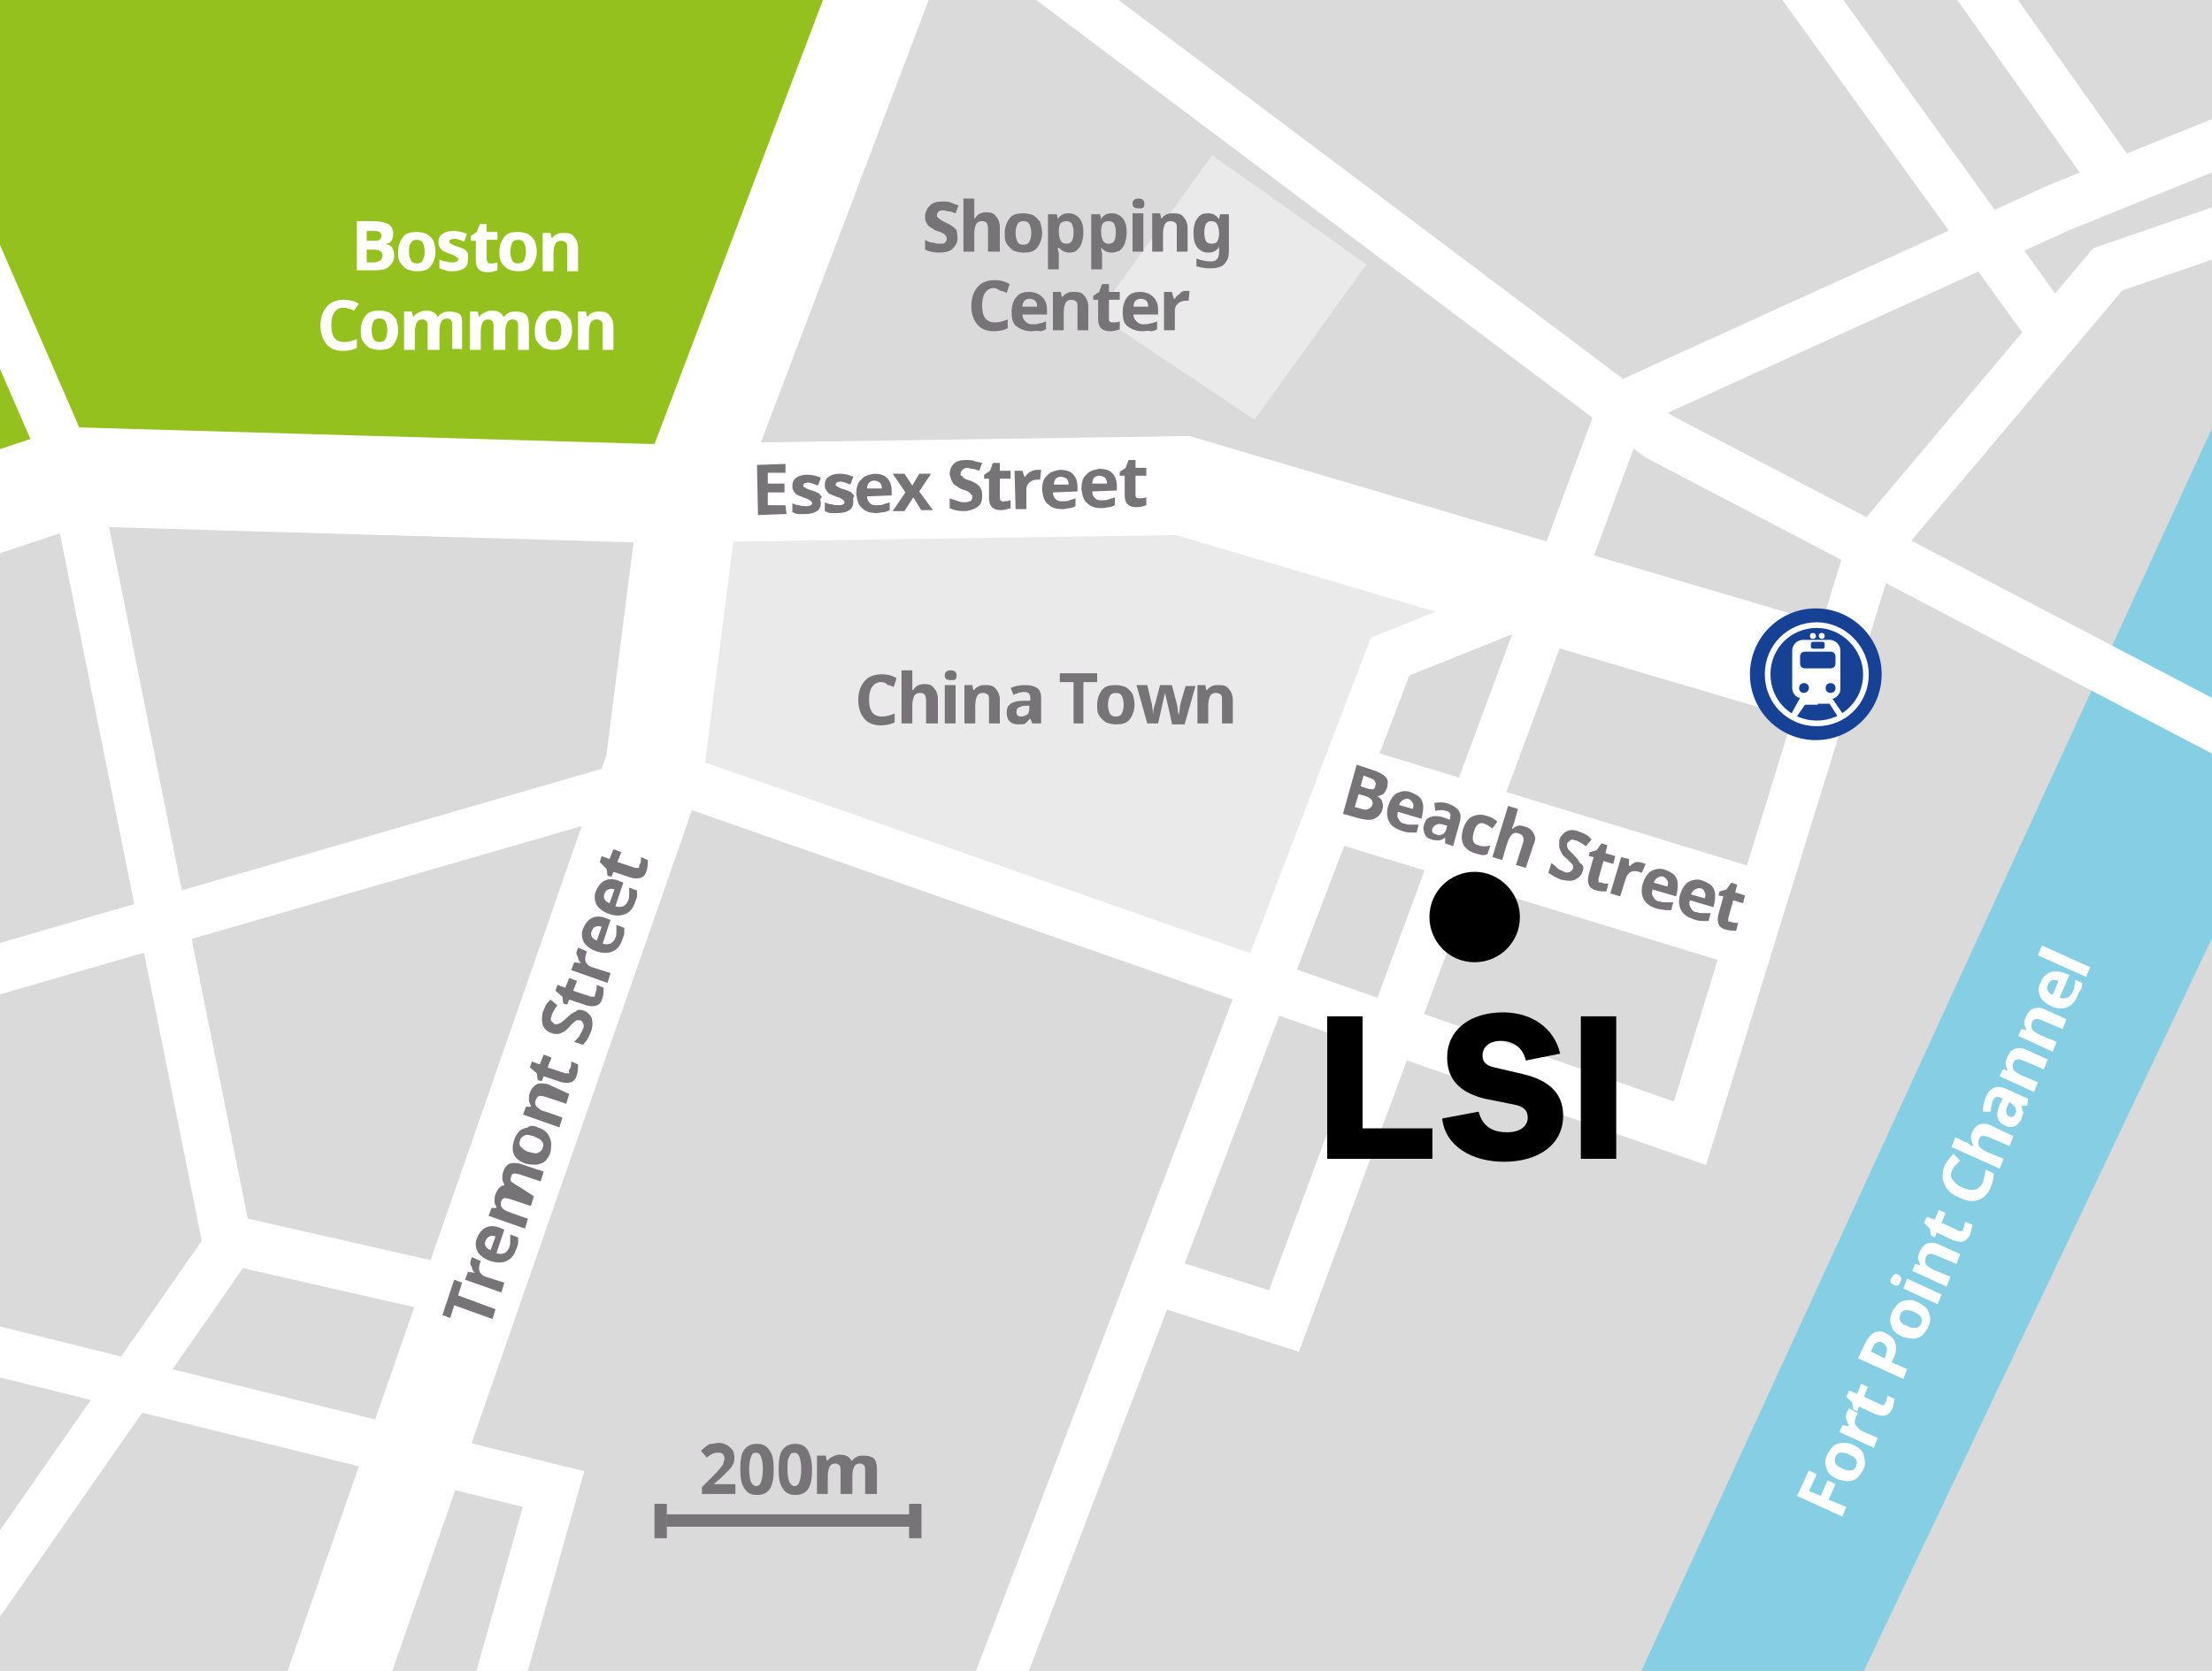 <?xml version="1.0" encoding="utf-8"?>
<!-- Generator: Adobe Illustrator 24.1.0, SVG Export Plug-In . SVG Version: 6.00 Build 0)  -->
<svg version="1.1" xmlns="http://www.w3.org/2000/svg" xmlns:xlink="http://www.w3.org/1999/xlink" x="0px" y="0px"
	 viewBox="0 0 225 170" style="enable-background:new 0 0 225 170;" xml:space="preserve">
<style type="text/css">
	.st0{clip-path:url(#SVGID_2_);fill:#DADADA;}
	.st1{clip-path:url(#SVGID_2_);fill:#85CEE4;}
	.st2{clip-path:url(#SVGID_2_);fill:#EAEAEA;}
	.st3{clip-path:url(#SVGID_2_);fill:#95C11F;}
	.st4{clip-path:url(#SVGID_2_);fill:none;stroke:#FFFFFF;stroke-width:5.027;}
	.st5{clip-path:url(#SVGID_2_);fill:none;stroke:#FFFFFF;stroke-width:10.054;}
	.st6{clip-path:url(#SVGID_2_);fill:none;stroke:#767476;stroke-width:1.257;}
	.st7{clip-path:url(#SVGID_2_);}
	.st8{fill:#767476;}
	.st9{fill:#FFFFFF;}
	.st10{fill:#164194;}
	.st11{fill:none;stroke:#FFFFFF;stroke-width:0.576;}
</style>
<g id="Layer_4">
</g>
<g id="roads">
</g>
<g id="text">
</g>
<g id="symbols">
	<g>
		<defs>
			<rect id="SVGID_1_" width="225" height="170"/>
		</defs>
		<clipPath id="SVGID_2_">
			<use xlink:href="#SVGID_1_"  style="overflow:visible;"/>
		</clipPath>
		<rect x="-3.3" y="-2.8" class="st0" width="229.8" height="178"/>
		<polygon class="st1" points="185.6,178.4 226.5,92.3 226.5,40.3 163.1,178.4 		"/>
		<polygon class="st2" points="74.6,54.5 119.1,53.8 147.7,61.1 144.3,65 127.2,98.1 71.6,78.2 		"/>
		<polygon class="st2" points="123.3,15.8 111.6,32 127.6,42.7 139,26.9 		"/>
		<polygon class="st3" points="-3.3,-3.7 -3.3,16.7 4.6,44.7 67.3,45.9 85.7,-3.7 		"/>
		<polygon class="st3" points="-3.3,28.9 3.8,44.9 -3.3,48 		"/>
		<path class="st4" d="M224.3,164.5"/>
		<polyline class="st4" points="227.8,75.3 168.7,44.4 102.8,-5.1 		"/>
		<polyline class="st4" points="230.1,22 214.4,27.4 190.2,56.1 171.9,115.3 67.9,78.9 -9.5,101.3 		"/>
		<polyline class="st4" points="228.3,16.2 230.5,12.6 209.5,21.1 165.1,41.3 130.6,134.4 116.8,130 		"/>
		<polyline class="st4" points="95.7,186.4 141.4,66.8 157.1,60.5 		"/>
		<polyline class="st5" points="185.3,68.6 120.3,49.4 66.2,50.2 7.5,48.5 -10,54.3 		"/>
		<polyline class="st4" points="-7.7,13.5 7.5,48.5 23.2,126.8 -6,168.7 		"/>
		<polyline class="st4" points="-9.1,135.3 56.3,151.5 47.2,183.7 		"/>
		<polyline class="st5" points="29.5,184.6 66.6,78 70.2,49.8 92.5,-9 		"/>
		<line class="st4" x1="24.5" y1="126.4" x2="47.8" y2="131.7"/>
		<line class="st4" x1="197.7" y1="-6.3" x2="215.3" y2="18.5"/>
		<line class="st4" x1="209" y1="34.1" x2="176.4" y2="-11.1"/>
		<line class="st5" x1="135.4" y1="80.4" x2="177" y2="93.1"/>
		<line class="st6" x1="67.8" y1="154.7" x2="92.9" y2="154.7"/>
		<line class="st6" x1="67.2" y1="156.5" x2="67.2" y2="153"/>
		<line class="st6" x1="93.1" y1="156.5" x2="93.1" y2="153"/>
		<g class="st7">
			<path class="st8" d="M97.4,24.2c0,0.5-0.2,0.8-0.5,1.1c-0.3,0.3-0.8,0.4-1.4,0.4c-0.5,0-1-0.1-1.4-0.3v-1
				c0.3,0.2,0.6,0.3,0.9,0.3c0.2,0.1,0.5,0.1,0.6,0.1c0.2,0,0.4,0,0.5-0.1c0.1-0.1,0.2-0.2,0.2-0.4c0-0.1,0-0.2-0.1-0.3
				c-0.1-0.1-0.1-0.2-0.2-0.2c-0.1-0.1-0.3-0.2-0.7-0.3c-0.3-0.1-0.5-0.3-0.7-0.4c-0.2-0.1-0.3-0.3-0.4-0.5s-0.1-0.4-0.1-0.6
				c0-0.4,0.2-0.8,0.5-1.1s0.7-0.4,1.3-0.4c0.3,0,0.5,0,0.8,0.1c0.2,0.1,0.5,0.2,0.8,0.3l-0.3,0.8c-0.3-0.1-0.5-0.2-0.7-0.2
				c-0.2,0-0.4-0.1-0.5-0.1c-0.2,0-0.4,0-0.5,0.1c-0.1,0.1-0.2,0.2-0.2,0.4c0,0.1,0,0.2,0.1,0.2c0,0.1,0.1,0.1,0.2,0.2
				c0.1,0.1,0.3,0.2,0.7,0.4c0.5,0.2,0.8,0.5,1,0.7C97.3,23.6,97.4,23.9,97.4,24.2z"/>
			<path class="st8" d="M101.6,25.6h-1.1v-2.3c0-0.6-0.2-0.8-0.6-0.8c-0.3,0-0.5,0.1-0.6,0.3c-0.1,0.2-0.2,0.5-0.2,1v1.8H98v-5.4
				h1.1v1.1c0,0.1,0,0.3,0,0.6l0,0.3h0.1c0.2-0.4,0.6-0.6,1.1-0.6c0.5,0,0.8,0.1,1,0.4c0.2,0.2,0.4,0.6,0.4,1.1V25.6z"/>
			<path class="st8" d="M106,23.7c0,0.6-0.2,1.1-0.5,1.5c-0.3,0.4-0.8,0.5-1.4,0.5c-0.4,0-0.7-0.1-1-0.2c-0.3-0.2-0.5-0.4-0.7-0.7
				c-0.2-0.3-0.2-0.7-0.2-1.1c0-0.6,0.2-1.1,0.5-1.5c0.3-0.4,0.8-0.5,1.4-0.5c0.4,0,0.7,0.1,1,0.2c0.3,0.2,0.5,0.4,0.7,0.7
				C105.9,22.9,106,23.3,106,23.7z M103.3,23.7c0,0.4,0.1,0.7,0.2,0.9c0.1,0.2,0.3,0.3,0.6,0.3c0.3,0,0.5-0.1,0.6-0.3
				c0.1-0.2,0.2-0.5,0.2-0.9c0-0.4-0.1-0.7-0.2-0.9s-0.3-0.3-0.6-0.3c-0.3,0-0.5,0.1-0.6,0.3C103.4,23,103.3,23.3,103.3,23.7z"/>
			<path class="st8" d="M108.8,25.7c-0.5,0-0.8-0.2-1.1-0.5h-0.1c0,0.3,0.1,0.5,0.1,0.6v1.6h-1.1v-5.6h0.9l0.1,0.5h0
				c0.2-0.4,0.6-0.6,1.1-0.6c0.5,0,0.8,0.2,1.1,0.5c0.3,0.4,0.4,0.8,0.4,1.5c0,0.4-0.1,0.8-0.2,1.1c-0.1,0.3-0.3,0.5-0.5,0.7
				C109.4,25.6,109.1,25.7,108.8,25.7z M108.5,22.5c-0.3,0-0.5,0.1-0.6,0.2s-0.2,0.4-0.2,0.8v0.1c0,0.4,0.1,0.7,0.2,0.9
				s0.3,0.3,0.6,0.3c0.5,0,0.7-0.4,0.7-1.2c0-0.4-0.1-0.7-0.2-0.9C108.9,22.6,108.7,22.5,108.5,22.5z"/>
			<path class="st8" d="M113.1,25.7c-0.5,0-0.8-0.2-1.1-0.5H112c0,0.3,0.1,0.5,0.1,0.6v1.6h-1.1v-5.6h0.9l0.1,0.5h0
				c0.2-0.4,0.6-0.6,1.1-0.6c0.5,0,0.8,0.2,1.1,0.5c0.3,0.4,0.4,0.8,0.4,1.5c0,0.4-0.1,0.8-0.2,1.1c-0.1,0.3-0.3,0.5-0.5,0.7
				C113.6,25.6,113.4,25.7,113.1,25.7z M112.8,22.5c-0.3,0-0.5,0.1-0.6,0.2s-0.2,0.4-0.2,0.8v0.1c0,0.4,0.1,0.7,0.2,0.9
				s0.3,0.3,0.6,0.3c0.5,0,0.7-0.4,0.7-1.2c0-0.4-0.1-0.7-0.2-0.9C113.2,22.6,113,22.5,112.8,22.5z"/>
			<path class="st8" d="M115.2,20.7c0-0.3,0.2-0.5,0.6-0.5s0.6,0.2,0.6,0.5c0,0.2,0,0.3-0.1,0.4c-0.1,0.1-0.2,0.1-0.4,0.1
				C115.4,21.2,115.2,21.1,115.2,20.7z M116.3,25.6h-1.1v-3.9h1.1V25.6z"/>
			<path class="st8" d="M120.8,25.6h-1.1v-2.3c0-0.3,0-0.5-0.1-0.6c-0.1-0.1-0.3-0.2-0.5-0.2c-0.3,0-0.5,0.1-0.6,0.3
				c-0.1,0.2-0.2,0.5-0.2,1v1.8h-1.1v-3.9h0.8l0.1,0.5h0.1c0.1-0.2,0.3-0.3,0.5-0.4c0.2-0.1,0.4-0.1,0.7-0.1c0.5,0,0.8,0.1,1,0.4
				c0.2,0.2,0.4,0.6,0.4,1.1V25.6z"/>
			<path class="st8" d="M125,25.6c0,0.6-0.2,1-0.5,1.3s-0.8,0.4-1.4,0.4c-0.6,0-1-0.1-1.4-0.2v-0.8c0.5,0.2,1,0.3,1.5,0.3
				c0.5,0,0.8-0.3,0.8-0.9v-0.1l0-0.5h0c-0.2,0.4-0.6,0.6-1.1,0.6c-0.5,0-0.8-0.2-1.1-0.5c-0.3-0.4-0.4-0.8-0.4-1.5
				c0-0.6,0.1-1.1,0.4-1.5c0.3-0.4,0.6-0.5,1.1-0.5c0.5,0,0.8,0.2,1.1,0.6h0l0.1-0.5h0.9V25.6z M123.2,24.8c0.3,0,0.5-0.1,0.6-0.2
				c0.1-0.2,0.2-0.4,0.2-0.8v-0.1c0-0.4-0.1-0.7-0.2-0.9c-0.1-0.2-0.3-0.3-0.6-0.3c-0.5,0-0.7,0.4-0.7,1.2c0,0.4,0.1,0.7,0.2,0.9
				C122.8,24.7,123,24.8,123.2,24.8z"/>
			<path class="st8" d="M101.1,29.3c-0.4,0-0.7,0.2-0.9,0.5s-0.3,0.7-0.3,1.3c0,1.1,0.4,1.7,1.3,1.7c0.4,0,0.8-0.1,1.3-0.3v0.9
				c-0.4,0.2-0.9,0.3-1.4,0.3c-0.7,0-1.3-0.2-1.7-0.7s-0.6-1.1-0.6-1.9c0-0.5,0.1-1,0.3-1.4c0.2-0.4,0.5-0.7,0.8-0.9
				c0.4-0.2,0.8-0.3,1.3-0.3c0.5,0,1,0.1,1.5,0.4l-0.3,0.9c-0.2-0.1-0.4-0.2-0.6-0.2C101.4,29.4,101.3,29.3,101.1,29.3z"/>
			<path class="st8" d="M104.9,33.7c-0.6,0-1.1-0.2-1.5-0.5s-0.5-0.8-0.5-1.5c0-0.6,0.2-1.2,0.5-1.5c0.3-0.4,0.8-0.5,1.3-0.5
				c0.5,0,1,0.2,1.3,0.5c0.3,0.3,0.5,0.7,0.5,1.3v0.5H104c0,0.3,0.1,0.5,0.3,0.7c0.2,0.2,0.4,0.3,0.7,0.3c0.2,0,0.5,0,0.7-0.1
				c0.2,0,0.4-0.1,0.7-0.2v0.8c-0.2,0.1-0.4,0.2-0.6,0.2C105.5,33.6,105.2,33.7,104.9,33.7z M104.7,30.4c-0.2,0-0.4,0.1-0.5,0.2
				s-0.2,0.3-0.2,0.6h1.5c0-0.3-0.1-0.5-0.2-0.6S105,30.4,104.7,30.4z"/>
			<path class="st8" d="M110.7,33.6h-1.1v-2.3c0-0.3,0-0.5-0.1-0.6c-0.1-0.1-0.3-0.2-0.5-0.2c-0.3,0-0.5,0.1-0.6,0.3
				c-0.1,0.2-0.2,0.5-0.2,1v1.8h-1.1v-3.9h0.8l0.1,0.5h0.1c0.1-0.2,0.3-0.3,0.5-0.4c0.2-0.1,0.4-0.1,0.7-0.1c0.5,0,0.8,0.1,1,0.4
				c0.2,0.2,0.4,0.6,0.4,1.1V33.6z"/>
			<path class="st8" d="M113.2,32.8c0.2,0,0.4,0,0.7-0.1v0.8c-0.3,0.1-0.6,0.2-1,0.2c-0.4,0-0.7-0.1-0.9-0.3c-0.2-0.2-0.3-0.5-0.3-1
				v-1.9h-0.5v-0.4l0.6-0.4l0.3-0.8h0.7v0.8h1.1v0.8h-1.1v1.9c0,0.2,0,0.3,0.1,0.3C112.9,32.8,113.1,32.8,113.2,32.8z"/>
			<path class="st8" d="M116.2,33.7c-0.6,0-1.1-0.2-1.5-0.5s-0.5-0.8-0.5-1.5c0-0.6,0.2-1.2,0.5-1.5c0.3-0.4,0.8-0.5,1.3-0.5
				c0.5,0,1,0.2,1.3,0.5c0.3,0.3,0.5,0.7,0.5,1.3v0.5h-2.5c0,0.3,0.1,0.5,0.3,0.7c0.2,0.2,0.4,0.3,0.7,0.3c0.2,0,0.5,0,0.7-0.1
				c0.2,0,0.4-0.1,0.7-0.2v0.8c-0.2,0.1-0.4,0.2-0.6,0.2C116.7,33.6,116.5,33.7,116.2,33.7z M116,30.4c-0.2,0-0.4,0.1-0.5,0.2
				s-0.2,0.3-0.2,0.6h1.5c0-0.3-0.1-0.5-0.2-0.6S116.3,30.4,116,30.4z"/>
			<path class="st8" d="M120.6,29.6c0.1,0,0.3,0,0.4,0l-0.1,1c-0.1,0-0.2,0-0.3,0c-0.3,0-0.6,0.1-0.8,0.3c-0.2,0.2-0.3,0.4-0.3,0.7
				v2h-1.1v-3.9h0.8l0.2,0.7h0.1c0.1-0.2,0.3-0.4,0.5-0.5C120.1,29.7,120.3,29.6,120.6,29.6z"/>
		</g>
		<g class="st7">
			<path class="st8" d="M80,52.3l-2.9,0.1L77,47.3l2.9-0.1l0,0.9l-1.8,0l0,1.1l1.7,0l0,0.9l-1.7,0l0,1.3l1.8,0L80,52.3z"/>
			<path class="st8" d="M83.5,51.1c0,0.4-0.1,0.7-0.4,0.9c-0.3,0.2-0.7,0.3-1.2,0.3c-0.3,0-0.5,0-0.7,0c-0.2,0-0.4-0.1-0.6-0.2
				l0-0.9c0.2,0.1,0.4,0.2,0.7,0.2c0.2,0.1,0.5,0.1,0.7,0.1c0.4,0,0.6-0.1,0.6-0.3c0-0.1,0-0.1-0.1-0.2s-0.1-0.1-0.3-0.2
				c-0.1-0.1-0.3-0.1-0.5-0.2c-0.3-0.1-0.5-0.2-0.7-0.3c-0.1-0.1-0.2-0.2-0.3-0.4c-0.1-0.1-0.1-0.3-0.1-0.5c0-0.3,0.1-0.6,0.4-0.8
				c0.3-0.2,0.6-0.3,1.1-0.3c0.5,0,0.9,0.1,1.4,0.3l-0.3,0.8c-0.2-0.1-0.4-0.1-0.5-0.2c-0.2,0-0.3-0.1-0.5-0.1
				c-0.3,0-0.5,0.1-0.5,0.3c0,0.1,0.1,0.2,0.2,0.2c0.1,0.1,0.3,0.2,0.7,0.3c0.3,0.1,0.5,0.2,0.7,0.3c0.1,0.1,0.2,0.2,0.3,0.4
				C83.4,50.7,83.4,50.9,83.5,51.1z"/>
			<path class="st8" d="M86.8,51c0,0.4-0.1,0.7-0.4,0.9c-0.3,0.2-0.7,0.3-1.2,0.3c-0.3,0-0.5,0-0.7,0c-0.2,0-0.4-0.1-0.6-0.2l0-0.9
				c0.2,0.1,0.4,0.2,0.7,0.2c0.2,0.1,0.5,0.1,0.7,0.1c0.4,0,0.6-0.1,0.6-0.3c0-0.1,0-0.1-0.1-0.2s-0.1-0.1-0.3-0.2
				c-0.1-0.1-0.3-0.1-0.5-0.2c-0.3-0.1-0.5-0.2-0.7-0.3c-0.1-0.1-0.2-0.2-0.3-0.4c-0.1-0.1-0.1-0.3-0.1-0.5c0-0.3,0.1-0.6,0.4-0.8
				c0.3-0.2,0.6-0.3,1.1-0.3c0.5,0,0.9,0.1,1.4,0.3l-0.3,0.8c-0.2-0.1-0.4-0.1-0.5-0.2c-0.2,0-0.3-0.1-0.5-0.1
				c-0.3,0-0.5,0.1-0.5,0.3c0,0.1,0.1,0.2,0.2,0.2c0.1,0.1,0.3,0.2,0.7,0.3c0.3,0.1,0.5,0.2,0.7,0.3c0.1,0.1,0.2,0.2,0.3,0.4
				C86.7,50.7,86.8,50.8,86.8,51z"/>
			<path class="st8" d="M89.2,52.2c-0.6,0-1.1-0.1-1.5-0.5c-0.4-0.3-0.5-0.8-0.6-1.4c0-0.6,0.1-1.2,0.5-1.5c0.3-0.4,0.8-0.5,1.3-0.6
				c0.5,0,1,0.1,1.3,0.4c0.3,0.3,0.5,0.7,0.5,1.3l0,0.5l-2.5,0.1c0,0.3,0.1,0.5,0.3,0.7c0.2,0.2,0.4,0.2,0.7,0.2
				c0.2,0,0.5,0,0.7-0.1c0.2-0.1,0.4-0.1,0.6-0.2l0,0.8c-0.2,0.1-0.4,0.2-0.6,0.2C89.7,52.1,89.5,52.2,89.2,52.2z M88.9,48.9
				c-0.2,0-0.4,0.1-0.5,0.2c-0.1,0.1-0.2,0.3-0.2,0.6l1.5,0c0-0.3-0.1-0.5-0.2-0.6C89.3,49,89.2,48.9,88.9,48.9z"/>
			<path class="st8" d="M92.1,50.1l-1.3-1.9l1.2,0l0.8,1.2l0.7-1.2l1.2,0L93.5,50l1.4,1.9l-1.2,0l-0.8-1.3L92,52l-1.2,0L92.1,50.1z"
				/>
			<path class="st8" d="M99.9,50.5c0,0.5-0.1,0.8-0.5,1.1C99.1,51.8,98.6,52,98,52c-0.5,0-1-0.1-1.4-0.3l0-1
				c0.3,0.1,0.6,0.2,0.9,0.3c0.2,0.1,0.5,0.1,0.7,0.1c0.2,0,0.4-0.1,0.5-0.1c0.1-0.1,0.2-0.2,0.2-0.4c0-0.1,0-0.2-0.1-0.3
				c-0.1-0.1-0.1-0.1-0.2-0.2s-0.3-0.2-0.7-0.3c-0.3-0.1-0.5-0.3-0.7-0.4c-0.2-0.1-0.3-0.3-0.4-0.5c-0.1-0.2-0.1-0.4-0.2-0.6
				c0-0.4,0.1-0.8,0.4-1.1c0.3-0.3,0.7-0.4,1.3-0.4c0.3,0,0.5,0,0.8,0.1c0.2,0.1,0.5,0.1,0.8,0.2l-0.3,0.8c-0.3-0.1-0.5-0.2-0.7-0.2
				c-0.2,0-0.4-0.1-0.5-0.1c-0.2,0-0.4,0.1-0.5,0.2s-0.2,0.2-0.2,0.4c0,0.1,0,0.2,0.1,0.2s0.1,0.1,0.2,0.2c0.1,0.1,0.3,0.2,0.7,0.3
				c0.5,0.2,0.8,0.4,1,0.7S99.9,50.1,99.9,50.5z"/>
			<path class="st8" d="M102.1,51c0.2,0,0.4,0,0.7-0.1l0,0.8c-0.3,0.1-0.6,0.2-1,0.2c-0.4,0-0.7-0.1-0.9-0.3c-0.2-0.2-0.3-0.5-0.3-1
				l0-1.9l-0.5,0l0-0.4l0.6-0.4l0.3-0.8l0.7,0l0,0.8l1.1,0l0,0.8l-1.1,0l0,1.9c0,0.1,0,0.3,0.1,0.3C101.9,51,102,51.1,102.1,51z"/>
			<path class="st8" d="M105.5,47.8c0.1,0,0.3,0,0.4,0l-0.1,1c-0.1,0-0.2,0-0.3,0c-0.3,0-0.6,0.1-0.8,0.3c-0.2,0.2-0.3,0.4-0.3,0.7
				l0,2l-1.1,0l-0.1-3.9l0.8,0l0.2,0.6l0.1,0c0.1-0.2,0.3-0.4,0.5-0.5C105,47.9,105.2,47.8,105.5,47.8z"/>
			<path class="st8" d="M108.1,51.8c-0.6,0-1.1-0.1-1.5-0.5c-0.4-0.3-0.5-0.8-0.6-1.4c0-0.6,0.1-1.2,0.5-1.5
				c0.3-0.4,0.8-0.5,1.3-0.6c0.5,0,1,0.1,1.3,0.4s0.5,0.7,0.5,1.3l0,0.5l-2.5,0.1c0,0.3,0.1,0.5,0.3,0.7s0.4,0.2,0.7,0.2
				c0.2,0,0.5,0,0.7-0.1c0.2-0.1,0.4-0.1,0.6-0.2l0,0.8c-0.2,0.1-0.4,0.2-0.6,0.2C108.6,51.7,108.4,51.8,108.1,51.8z M107.9,48.5
				c-0.2,0-0.4,0.1-0.5,0.2c-0.1,0.1-0.2,0.3-0.2,0.6l1.5,0c0-0.3-0.1-0.5-0.2-0.6C108.3,48.6,108.1,48.5,107.9,48.5z"/>
			<path class="st8" d="M112.1,51.7c-0.6,0-1.1-0.1-1.5-0.5c-0.4-0.3-0.5-0.8-0.6-1.4c0-0.6,0.1-1.2,0.5-1.5
				c0.3-0.4,0.8-0.5,1.3-0.6c0.5,0,1,0.1,1.3,0.4c0.3,0.3,0.5,0.7,0.5,1.3l0,0.5l-2.5,0.1c0,0.3,0.1,0.5,0.3,0.7s0.4,0.2,0.7,0.2
				c0.2,0,0.5,0,0.7-0.1c0.2-0.1,0.4-0.1,0.6-0.2l0,0.8c-0.2,0.1-0.4,0.2-0.6,0.2C112.6,51.6,112.4,51.7,112.1,51.7z M111.8,48.4
				c-0.2,0-0.4,0.1-0.5,0.2c-0.1,0.1-0.2,0.3-0.2,0.6l1.5,0c0-0.3-0.1-0.5-0.2-0.6C112.2,48.5,112.1,48.4,111.8,48.4z"/>
			<path class="st8" d="M115.9,50.7c0.2,0,0.4,0,0.7-0.1l0,0.8c-0.3,0.1-0.6,0.2-1,0.2c-0.4,0-0.7-0.1-0.9-0.3
				c-0.2-0.2-0.3-0.5-0.3-1l0-1.9l-0.5,0l0-0.4l0.6-0.4l0.3-0.8l0.7,0l0,0.8l1.1,0l0,0.8l-1.1,0l0,1.9c0,0.1,0,0.3,0.1,0.3
				C115.6,50.7,115.8,50.7,115.9,50.7z"/>
		</g>
		<g class="st7">
			<path class="st8" d="M89.6,69.4c-0.4,0-0.7,0.2-0.9,0.5s-0.3,0.7-0.3,1.3c0,1.1,0.4,1.7,1.3,1.7c0.4,0,0.8-0.1,1.3-0.3v0.9
				c-0.4,0.2-0.9,0.3-1.4,0.3c-0.7,0-1.3-0.2-1.7-0.7s-0.6-1.1-0.6-1.9c0-0.5,0.1-1,0.3-1.4c0.2-0.4,0.5-0.7,0.8-0.9
				c0.4-0.2,0.8-0.3,1.3-0.3c0.5,0,1,0.1,1.5,0.4l-0.3,0.9c-0.2-0.1-0.4-0.2-0.6-0.2C90,69.4,89.8,69.4,89.6,69.4z"/>
			<path class="st8" d="M95.3,73.6h-1.1v-2.3c0-0.6-0.2-0.8-0.6-0.8c-0.3,0-0.5,0.1-0.6,0.3c-0.1,0.2-0.2,0.5-0.2,1v1.8h-1.1v-5.4
				h1.1v1.1c0,0.1,0,0.3,0,0.6l0,0.3h0.1c0.2-0.4,0.6-0.6,1.1-0.6c0.5,0,0.8,0.1,1,0.4c0.2,0.2,0.4,0.6,0.4,1.1V73.6z"/>
			<path class="st8" d="M96.1,68.7c0-0.3,0.2-0.5,0.6-0.5s0.6,0.2,0.6,0.5c0,0.2,0,0.3-0.1,0.4c-0.1,0.1-0.2,0.1-0.4,0.1
				C96.3,69.2,96.1,69.1,96.1,68.7z M97.2,73.6h-1.1v-3.9h1.1V73.6z"/>
			<path class="st8" d="M101.7,73.6h-1.1v-2.3c0-0.3,0-0.5-0.1-0.6c-0.1-0.1-0.3-0.2-0.5-0.2c-0.3,0-0.5,0.1-0.6,0.3
				c-0.1,0.2-0.2,0.5-0.2,1v1.8h-1.1v-3.9h0.8l0.1,0.5h0.1c0.1-0.2,0.3-0.3,0.5-0.4c0.2-0.1,0.4-0.1,0.7-0.1c0.5,0,0.8,0.1,1,0.4
				c0.2,0.2,0.4,0.6,0.4,1.1V73.6z"/>
			<path class="st8" d="M105,73.6l-0.2-0.5h0c-0.2,0.2-0.4,0.4-0.5,0.5s-0.4,0.1-0.7,0.1c-0.4,0-0.7-0.1-0.9-0.3
				c-0.2-0.2-0.3-0.5-0.3-0.9c0-0.4,0.1-0.7,0.4-0.9c0.3-0.2,0.7-0.3,1.3-0.3l0.7,0V71c0-0.4-0.2-0.6-0.6-0.6
				c-0.3,0-0.7,0.1-1.1,0.3l-0.3-0.7c0.4-0.2,0.9-0.3,1.5-0.3c0.5,0,0.9,0.1,1.2,0.3c0.3,0.2,0.4,0.6,0.4,1v2.6H105z M104.7,71.8
				l-0.4,0c-0.3,0-0.5,0.1-0.7,0.2c-0.2,0.1-0.2,0.3-0.2,0.5c0,0.3,0.2,0.4,0.5,0.4c0.2,0,0.4-0.1,0.6-0.2c0.1-0.1,0.2-0.3,0.2-0.6
				V71.8z"/>
			<path class="st8" d="M110.3,73.6h-1.1v-4.2h-1.4v-0.9h3.8v0.9h-1.4V73.6z"/>
			<path class="st8" d="M115.4,71.7c0,0.6-0.2,1.1-0.5,1.5c-0.3,0.4-0.8,0.5-1.4,0.5c-0.4,0-0.7-0.1-1-0.2c-0.3-0.2-0.5-0.4-0.7-0.7
				c-0.2-0.3-0.2-0.7-0.2-1.1c0-0.6,0.2-1.1,0.5-1.5c0.3-0.4,0.8-0.5,1.4-0.5c0.4,0,0.7,0.1,1,0.2c0.3,0.2,0.5,0.4,0.7,0.7
				C115.3,70.9,115.4,71.2,115.4,71.7z M112.7,71.7c0,0.4,0.1,0.7,0.2,0.9c0.1,0.2,0.3,0.3,0.6,0.3c0.3,0,0.5-0.1,0.6-0.3
				c0.1-0.2,0.2-0.5,0.2-0.9c0-0.4-0.1-0.7-0.2-0.9s-0.3-0.3-0.6-0.3c-0.3,0-0.5,0.1-0.6,0.3C112.8,71,112.7,71.3,112.7,71.7z"/>
			<path class="st8" d="M119.2,73.6l-0.3-1.4l-0.4-1.7h0l-0.7,3.1h-1.1l-1.1-3.9h1.1l0.4,1.7c0.1,0.2,0.1,0.6,0.2,1.3h0
				c0-0.2,0-0.5,0.1-0.8l0.1-0.3l0.5-1.9h1.2l0.5,1.9c0,0.1,0.1,0.3,0.1,0.6s0.1,0.4,0.1,0.6h0c0-0.2,0.1-0.4,0.1-0.7
				c0-0.3,0.1-0.5,0.1-0.6l0.5-1.7h1l-1.1,3.9H119.2z"/>
			<path class="st8" d="M125.4,73.6h-1.1v-2.3c0-0.3,0-0.5-0.1-0.6c-0.1-0.1-0.3-0.2-0.5-0.2c-0.3,0-0.5,0.1-0.6,0.3
				c-0.1,0.2-0.2,0.5-0.2,1v1.8h-1.1v-3.9h0.8l0.1,0.5h0.1c0.1-0.2,0.3-0.3,0.5-0.4c0.2-0.1,0.4-0.1,0.7-0.1c0.5,0,0.8,0.1,1,0.4
				c0.2,0.2,0.4,0.6,0.4,1.1V73.6z"/>
		</g>
		<g class="st7">
			<path class="st8" d="M50.4,133.2l-0.3,1l-3.9-1.4l-0.4,1.3l-0.8-0.3l1.2-3.6l0.8,0.3l-0.4,1.3L50.4,133.2z"/>
			<path class="st8" d="M47.9,128.2c0-0.1,0.1-0.2,0.1-0.3l0.9,0.4c0,0.1-0.1,0.2-0.1,0.3c-0.1,0.3-0.1,0.6,0,0.8
				c0.1,0.2,0.3,0.4,0.6,0.5l1.9,0.6l-0.3,1l-3.7-1.3l0.3-0.8l0.7,0.1l0,0c-0.2-0.2-0.3-0.4-0.3-0.6
				C47.8,128.7,47.8,128.5,47.9,128.2z"/>
			<path class="st8" d="M52.5,127.1c-0.2,0.6-0.5,1-1,1.2c-0.4,0.2-1,0.2-1.6,0c-0.6-0.2-1-0.5-1.3-0.9c-0.2-0.4-0.3-0.9-0.1-1.4
				c0.2-0.5,0.5-0.9,0.9-1.1c0.4-0.2,0.9-0.2,1.4,0l0.5,0.2l-0.8,2.4c0.3,0.1,0.5,0.1,0.8,0c0.2-0.1,0.4-0.3,0.5-0.6
				c0.1-0.2,0.1-0.4,0.1-0.6c0-0.2,0-0.4,0-0.7l0.8,0.3c0,0.2,0,0.4,0,0.6C52.7,126.6,52.6,126.9,52.5,127.1z M49.4,126.2
				c-0.1,0.2-0.1,0.4,0,0.6c0.1,0.2,0.3,0.3,0.5,0.4l0.5-1.4c-0.2-0.1-0.5-0.1-0.6,0C49.6,125.9,49.5,126,49.4,126.2z"/>
			<path class="st8" d="M54.3,121.7l-0.3,1l-2.1-0.7c-0.3-0.1-0.5-0.1-0.6-0.1s-0.3,0.2-0.3,0.3c-0.1,0.3-0.1,0.5,0.1,0.7
				c0.1,0.2,0.4,0.3,0.9,0.5l1.7,0.6l-0.3,1l-3.7-1.3l0.3-0.8l0.5,0l0-0.1c-0.1-0.2-0.2-0.3-0.2-0.6c0-0.2,0-0.4,0.1-0.7
				c0.2-0.5,0.5-0.9,0.9-0.9l0-0.1c-0.1-0.2-0.2-0.3-0.2-0.6c0-0.2,0-0.5,0.1-0.7c0.1-0.4,0.4-0.7,0.6-0.8c0.3-0.1,0.7-0.1,1.1,0
				l2.4,0.8l-0.3,1l-2.1-0.7c-0.3-0.1-0.5-0.1-0.6-0.1c-0.2,0-0.3,0.2-0.3,0.3c-0.1,0.2-0.1,0.5,0.1,0.6s0.4,0.3,0.8,0.5L54.3,121.7
				z"/>
			<path class="st8" d="M54.7,114.7c0.6,0.2,1,0.5,1.2,1c0.2,0.4,0.2,0.9,0.1,1.5c-0.1,0.4-0.3,0.6-0.5,0.9
				c-0.2,0.2-0.5,0.3-0.9,0.4c-0.3,0-0.7,0-1.1-0.1c-0.6-0.2-1-0.5-1.2-0.9c-0.2-0.4-0.2-0.9,0-1.5c0.1-0.4,0.3-0.6,0.5-0.9
				c0.2-0.2,0.5-0.3,0.9-0.4C53.9,114.5,54.3,114.5,54.7,114.7z M53.8,117.2c0.4,0.1,0.7,0.2,0.9,0.1c0.2-0.1,0.4-0.2,0.5-0.5
				c0.1-0.3,0.1-0.5-0.1-0.7c-0.1-0.2-0.4-0.3-0.8-0.5c-0.4-0.1-0.7-0.2-0.9-0.1c-0.2,0.1-0.4,0.2-0.5,0.5c-0.1,0.3-0.1,0.5,0.1,0.7
				C53.2,116.9,53.4,117.1,53.8,117.2z"/>
			<path class="st8" d="M57.9,111.3l-0.3,1l-2.1-0.7c-0.3-0.1-0.5-0.1-0.6-0.1c-0.2,0-0.3,0.2-0.4,0.4c-0.1,0.3-0.1,0.5,0.1,0.7
				s0.4,0.4,0.9,0.5l1.7,0.6l-0.3,1l-3.7-1.3l0.3-0.8l0.5,0l0-0.1c-0.1-0.2-0.2-0.4-0.2-0.6c0-0.2,0-0.5,0.1-0.7
				c0.1-0.4,0.4-0.7,0.7-0.9c0.3-0.1,0.7-0.1,1.1,0L57.9,111.3z"/>
			<path class="st8" d="M58,108.7c0.1-0.2,0.1-0.4,0.1-0.7l0.7,0.3c0,0.3,0,0.6-0.1,1c-0.1,0.4-0.3,0.7-0.6,0.8
				c-0.3,0.1-0.6,0.1-1,0l-1.8-0.6l-0.2,0.5l-0.4-0.1l-0.1-0.7l-0.7-0.6l0.2-0.6l0.8,0.3l0.4-1l0.8,0.3l-0.4,1l1.8,0.6
				c0.1,0,0.3,0,0.4,0C57.8,108.9,57.9,108.8,58,108.7z"/>
			<path class="st8" d="M59.3,102.8c0.4,0.1,0.7,0.4,0.9,0.8c0.1,0.4,0.1,0.9-0.1,1.4c-0.2,0.5-0.4,0.9-0.8,1.3l-0.9-0.3
				c0.3-0.3,0.5-0.5,0.6-0.7c0.1-0.2,0.2-0.4,0.3-0.6c0.1-0.2,0.1-0.4,0-0.6c0-0.1-0.2-0.3-0.3-0.3c-0.1,0-0.2,0-0.3,0
				c-0.1,0-0.2,0.1-0.3,0.2c-0.1,0.1-0.3,0.2-0.5,0.5c-0.2,0.2-0.4,0.4-0.6,0.5c-0.2,0.1-0.4,0.2-0.6,0.2c-0.2,0-0.4,0-0.6-0.1
				c-0.4-0.1-0.7-0.4-0.9-0.8c-0.1-0.4-0.1-0.8,0-1.3c0.1-0.2,0.2-0.5,0.3-0.7c0.1-0.2,0.3-0.4,0.5-0.6l0.7,0.6
				c-0.2,0.2-0.3,0.4-0.4,0.6c-0.1,0.2-0.2,0.3-0.2,0.5c-0.1,0.2-0.1,0.4,0,0.5c0.1,0.1,0.2,0.2,0.3,0.3c0.1,0,0.2,0,0.3,0
				c0.1,0,0.2-0.1,0.3-0.1c0.1-0.1,0.3-0.2,0.6-0.5c0.4-0.4,0.7-0.6,1-0.7C58.7,102.7,59,102.7,59.3,102.8z"/>
			<path class="st8" d="M60.6,100.9c0.1-0.2,0.1-0.4,0.1-0.7l0.7,0.3c0,0.3,0,0.6-0.1,1c-0.1,0.4-0.3,0.7-0.6,0.8
				c-0.3,0.1-0.6,0.1-1,0l-1.8-0.6l-0.2,0.5l-0.4-0.1l-0.1-0.7l-0.7-0.6l0.2-0.6l0.8,0.3l0.4-1l0.8,0.3l-0.4,1l1.8,0.6
				c0.1,0,0.3,0,0.4,0C60.5,101.1,60.6,101.1,60.6,100.9z"/>
			<path class="st8" d="M58.7,96.7c0-0.1,0.1-0.2,0.1-0.3l0.9,0.4c0,0.1-0.1,0.2-0.1,0.3c-0.1,0.3-0.1,0.6,0,0.8
				c0.1,0.2,0.3,0.4,0.6,0.5l1.9,0.6l-0.3,1l-3.7-1.3l0.3-0.8l0.7,0.1l0,0c-0.2-0.2-0.3-0.4-0.3-0.6C58.6,97.1,58.6,96.9,58.7,96.7z
				"/>
			<path class="st8" d="M63.3,95.6c-0.2,0.6-0.5,1-1,1.2c-0.4,0.2-1,0.2-1.6,0c-0.6-0.2-1-0.5-1.3-0.9c-0.2-0.4-0.3-0.9-0.1-1.4
				c0.2-0.5,0.5-0.9,0.9-1.1c0.4-0.2,0.9-0.2,1.4,0l0.5,0.2l-0.8,2.4c0.3,0.1,0.5,0.1,0.8,0c0.2-0.1,0.4-0.3,0.5-0.6
				c0.1-0.2,0.1-0.4,0.1-0.6c0-0.2,0-0.4,0-0.7l0.8,0.3c0,0.2,0,0.4,0,0.6C63.5,95.1,63.4,95.3,63.3,95.6z M60.2,94.7
				c-0.1,0.2-0.1,0.4,0,0.6c0.1,0.2,0.3,0.3,0.5,0.4l0.5-1.4c-0.2-0.1-0.5-0.1-0.6,0C60.4,94.3,60.3,94.5,60.2,94.7z"/>
			<path class="st8" d="M64.6,91.8c-0.2,0.6-0.5,1-1,1.2s-1,0.2-1.6,0c-0.6-0.2-1-0.5-1.3-0.9c-0.2-0.4-0.3-0.9-0.1-1.4
				c0.2-0.5,0.5-0.9,0.9-1.1c0.4-0.2,0.9-0.2,1.4,0l0.5,0.2l-0.8,2.4c0.3,0.1,0.5,0.1,0.8,0c0.2-0.1,0.4-0.3,0.5-0.6
				c0.1-0.2,0.1-0.4,0.1-0.6c0-0.2,0-0.4,0-0.7l0.8,0.3c0,0.2,0,0.4,0,0.6C64.8,91.3,64.7,91.5,64.6,91.8z M61.5,90.9
				c-0.1,0.2-0.1,0.4,0,0.6c0.1,0.2,0.3,0.3,0.5,0.4l0.5-1.4c-0.2-0.1-0.5-0.1-0.6,0C61.7,90.5,61.6,90.7,61.5,90.9z"/>
			<path class="st8" d="M65.1,87.9c0.1-0.2,0.1-0.4,0.1-0.7l0.7,0.3c0,0.3,0,0.6-0.1,1c-0.1,0.4-0.3,0.7-0.6,0.8
				c-0.3,0.1-0.6,0.1-1,0l-1.8-0.6l-0.2,0.5l-0.4-0.1l-0.1-0.7L61,87.7l0.2-0.6l0.8,0.3l0.4-1l0.8,0.3l-0.4,1l1.8,0.6
				c0.1,0,0.3,0,0.4,0C65,88.1,65,88,65.1,87.9z"/>
		</g>
		<g class="st7">
			<path class="st8" d="M74.9,152h-3.5v-0.7l1.3-1.3c0.4-0.4,0.6-0.7,0.7-0.8c0.1-0.1,0.2-0.3,0.2-0.4s0.1-0.3,0.1-0.4
				c0-0.2-0.1-0.4-0.2-0.5c-0.1-0.1-0.3-0.1-0.4-0.1c-0.2,0-0.4,0-0.6,0.1c-0.2,0.1-0.4,0.2-0.6,0.4l-0.6-0.7
				c0.2-0.2,0.5-0.4,0.6-0.5s0.3-0.2,0.5-0.2c0.2,0,0.4-0.1,0.7-0.1c0.3,0,0.6,0.1,0.8,0.2c0.2,0.1,0.4,0.3,0.6,0.5
				c0.1,0.2,0.2,0.4,0.2,0.7c0,0.2,0,0.5-0.1,0.7c-0.1,0.2-0.2,0.4-0.4,0.6c-0.2,0.2-0.5,0.5-0.9,0.9l-0.7,0.6v0h2.2V152z"/>
			<path class="st8" d="M78.7,149.5c0,0.9-0.1,1.5-0.4,2c-0.3,0.4-0.7,0.6-1.3,0.6c-0.6,0-1-0.2-1.3-0.7c-0.3-0.4-0.4-1.1-0.4-1.9
				c0-0.9,0.1-1.6,0.4-2c0.3-0.4,0.7-0.6,1.3-0.6c0.6,0,1,0.2,1.3,0.7C78.6,148,78.7,148.6,78.7,149.5z M76.2,149.5
				c0,0.6,0.1,1.1,0.2,1.3s0.3,0.4,0.5,0.4c0.2,0,0.4-0.1,0.5-0.4c0.1-0.3,0.2-0.7,0.2-1.3c0-0.6-0.1-1.1-0.2-1.3
				c-0.1-0.3-0.3-0.4-0.5-0.4c-0.3,0-0.4,0.1-0.5,0.4C76.3,148.4,76.2,148.9,76.2,149.5z"/>
			<path class="st8" d="M82.6,149.5c0,0.9-0.1,1.5-0.4,2c-0.3,0.4-0.7,0.6-1.3,0.6c-0.6,0-1-0.2-1.3-0.7c-0.3-0.4-0.4-1.1-0.4-1.9
				c0-0.9,0.1-1.6,0.4-2c0.3-0.4,0.7-0.6,1.3-0.6c0.6,0,1,0.2,1.3,0.7C82.4,148,82.6,148.6,82.6,149.5z M80.1,149.5
				c0,0.6,0.1,1.1,0.2,1.3s0.3,0.4,0.5,0.4c0.2,0,0.4-0.1,0.5-0.4c0.1-0.3,0.2-0.7,0.2-1.3c0-0.6-0.1-1.1-0.2-1.3
				c-0.1-0.3-0.3-0.4-0.5-0.4c-0.3,0-0.4,0.1-0.5,0.4C80.1,148.4,80.1,148.9,80.1,149.5z"/>
			<path class="st8" d="M86.6,152h-1.1v-2.3c0-0.3,0-0.5-0.1-0.6c-0.1-0.1-0.2-0.2-0.4-0.2c-0.3,0-0.5,0.1-0.6,0.3
				c-0.1,0.2-0.2,0.5-0.2,1v1.8h-1.1v-3.9H84l0.1,0.5h0.1c0.1-0.2,0.3-0.3,0.5-0.4c0.2-0.1,0.4-0.2,0.7-0.2c0.6,0,1,0.2,1.2,0.6h0.1
				c0.1-0.2,0.3-0.3,0.5-0.4s0.4-0.1,0.7-0.1c0.4,0,0.8,0.1,1,0.3s0.3,0.6,0.3,1.1v2.5H88v-2.3c0-0.3,0-0.5-0.1-0.6
				c-0.1-0.1-0.2-0.2-0.4-0.2c-0.3,0-0.5,0.1-0.6,0.3c-0.1,0.2-0.2,0.5-0.2,0.9V152z"/>
		</g>
		<g class="st7">
			<path class="st8" d="M138,77.8l1.5,0.5c0.7,0.2,1.2,0.5,1.4,0.7c0.3,0.3,0.3,0.6,0.2,1.1c-0.1,0.3-0.2,0.5-0.4,0.7
				c-0.2,0.1-0.4,0.2-0.6,0.2l0,0c0.3,0.2,0.5,0.4,0.5,0.6c0.1,0.2,0.1,0.5,0,0.8c-0.1,0.4-0.4,0.7-0.8,0.9c-0.4,0.2-0.9,0.1-1.4,0
				l-1.8-0.5L138,77.8z M138.2,80.8l-0.4,1.3l0.7,0.2c0.3,0.1,0.5,0.1,0.7,0c0.2-0.1,0.3-0.2,0.4-0.4c0.1-0.4-0.1-0.7-0.7-0.9
				L138.2,80.8z M138.4,80l0.6,0.2c0.3,0.1,0.5,0.1,0.6,0.1c0.2,0,0.3-0.2,0.3-0.4c0.1-0.2,0-0.3-0.1-0.5c-0.1-0.1-0.3-0.2-0.6-0.3
				l-0.5-0.2L138.4,80z"/>
			<path class="st8" d="M142.5,84.5c-0.6-0.2-1-0.5-1.2-0.9c-0.2-0.4-0.3-0.9-0.1-1.6c0.2-0.6,0.5-1.1,0.9-1.3
				c0.4-0.2,0.9-0.3,1.4-0.1c0.5,0.2,0.9,0.4,1.1,0.8c0.2,0.4,0.2,0.8,0.1,1.4l-0.1,0.5l-2.4-0.7c-0.1,0.3-0.1,0.5,0.1,0.8
				c0.1,0.2,0.3,0.4,0.6,0.4c0.2,0.1,0.4,0.1,0.7,0.1c0.2,0,0.4,0,0.7,0l-0.2,0.8c-0.2,0-0.4,0-0.6,0
				C143,84.7,142.8,84.6,142.5,84.5z M143.3,81.3c-0.2-0.1-0.4,0-0.6,0.1c-0.2,0.1-0.3,0.3-0.4,0.5l1.4,0.4c0.1-0.3,0.1-0.5,0-0.6
				C143.6,81.5,143.5,81.4,143.3,81.3z"/>
			<path class="st8" d="M147,85.8l0-0.6l0,0c-0.2,0.2-0.5,0.3-0.7,0.3c-0.2,0-0.5,0-0.7-0.1c-0.4-0.1-0.6-0.3-0.7-0.6
				c-0.1-0.3-0.2-0.6,0-1c0.1-0.4,0.3-0.6,0.7-0.7c0.3-0.1,0.8-0.1,1.3,0.1l0.6,0.2l0-0.2c0.1-0.4,0-0.6-0.4-0.7
				c-0.3-0.1-0.7-0.1-1.1,0l-0.1-0.8c0.5-0.1,1-0.1,1.5,0.1c0.5,0.2,0.8,0.4,1,0.7s0.2,0.7,0.1,1.1l-0.7,2.5L147,85.8z M147.2,84
				l-0.4-0.1c-0.3-0.1-0.5-0.1-0.7,0c-0.2,0.1-0.3,0.2-0.4,0.4c-0.1,0.3,0,0.5,0.4,0.6c0.2,0.1,0.4,0.1,0.6,0
				c0.2-0.1,0.3-0.2,0.4-0.5L147.2,84z"/>
			<path class="st8" d="M150,86.8c-1.2-0.4-1.5-1.2-1.2-2.4c0.2-0.6,0.5-1.1,0.9-1.3c0.4-0.2,0.9-0.3,1.5-0.1
				c0.4,0.1,0.8,0.3,1.1,0.6l-0.5,0.7c-0.1-0.1-0.3-0.2-0.4-0.3c-0.1-0.1-0.3-0.1-0.4-0.2c-0.5-0.2-0.9,0.1-1.1,0.9
				c-0.2,0.7-0.1,1.2,0.5,1.3c0.2,0.1,0.4,0.1,0.6,0.1c0.2,0,0.4,0,0.6-0.1l-0.3,0.9c-0.2,0.1-0.4,0.1-0.6,0.1
				C150.5,86.9,150.2,86.9,150,86.8z"/>
			<path class="st8" d="M155.2,88.3l-1-0.3l0.7-2.2c0.2-0.5,0-0.9-0.4-1c-0.3-0.1-0.5-0.1-0.7,0.1c-0.2,0.2-0.3,0.4-0.5,0.9
				l-0.5,1.7l-1-0.3l1.6-5.2l1,0.3l-0.3,1.1c0,0.1-0.1,0.3-0.2,0.6l-0.1,0.3l0.1,0c0.3-0.3,0.7-0.4,1.2-0.2c0.4,0.1,0.7,0.3,0.9,0.7
				c0.2,0.3,0.2,0.7,0,1.1L155.2,88.3z"/>
			<path class="st8" d="M161,88.6c-0.1,0.4-0.4,0.7-0.8,0.9c-0.4,0.2-0.9,0.1-1.4,0c-0.5-0.2-0.9-0.4-1.3-0.7l0.3-1
				c0.3,0.2,0.5,0.4,0.7,0.6c0.2,0.1,0.4,0.2,0.6,0.3c0.2,0.1,0.4,0.1,0.6,0c0.1,0,0.2-0.2,0.3-0.3c0-0.1,0-0.2,0-0.3
				c0-0.1-0.1-0.2-0.2-0.3c-0.1-0.1-0.3-0.3-0.5-0.5c-0.3-0.2-0.4-0.4-0.5-0.6c-0.1-0.2-0.2-0.4-0.2-0.6c0-0.2,0-0.4,0-0.6
				c0.1-0.4,0.4-0.7,0.7-0.9c0.4-0.2,0.8-0.2,1.3,0c0.3,0.1,0.5,0.2,0.7,0.3c0.2,0.1,0.4,0.3,0.6,0.5l-0.6,0.7
				c-0.2-0.2-0.4-0.3-0.6-0.4c-0.2-0.1-0.3-0.2-0.5-0.2c-0.2-0.1-0.4-0.1-0.5,0c-0.1,0.1-0.2,0.2-0.3,0.3c0,0.1,0,0.2,0,0.3
				c0,0.1,0.1,0.2,0.1,0.3c0.1,0.1,0.3,0.3,0.5,0.5c0.4,0.4,0.6,0.7,0.7,0.9C161.1,88,161.1,88.3,161,88.6z"/>
			<path class="st8" d="M162.9,89.8c0.2,0.1,0.4,0.1,0.7,0.1l-0.2,0.8c-0.3,0-0.6,0-1-0.1c-0.4-0.1-0.7-0.3-0.8-0.6
				c-0.1-0.3-0.1-0.6,0-1l0.5-1.8l-0.5-0.1l0.1-0.4l0.7-0.2l0.5-0.7l0.6,0.2l-0.2,0.8l1,0.3l-0.2,0.8l-1-0.3l-0.5,1.8
				c0,0.1,0,0.3,0,0.4C162.7,89.7,162.8,89.8,162.9,89.8z"/>
			<path class="st8" d="M167.1,87.8c0.1,0,0.2,0.1,0.3,0.1l-0.4,0.9c-0.1,0-0.2-0.1-0.3-0.1c-0.3-0.1-0.6-0.1-0.8,0
				c-0.2,0.1-0.4,0.3-0.5,0.6l-0.6,1.9l-1-0.3l1.1-3.7l0.8,0.2l0,0.7l0.1,0c0.2-0.2,0.4-0.3,0.6-0.4
				C166.6,87.7,166.9,87.7,167.1,87.8z"/>
			<path class="st8" d="M168.4,92.4c-0.6-0.2-1-0.5-1.2-0.9c-0.2-0.4-0.3-0.9-0.1-1.6c0.2-0.6,0.5-1.1,0.9-1.3
				c0.4-0.2,0.9-0.3,1.4-0.1c0.5,0.2,0.9,0.4,1.1,0.8c0.2,0.4,0.2,0.8,0.1,1.4l-0.1,0.5l-2.4-0.7c-0.1,0.3-0.1,0.5,0.1,0.8
				c0.1,0.2,0.3,0.4,0.6,0.4c0.2,0.1,0.4,0.1,0.7,0.1c0.2,0,0.4,0,0.7,0l-0.2,0.8c-0.2,0-0.4,0-0.6,0
				C168.9,92.5,168.6,92.5,168.4,92.4z M169.2,89.2c-0.2-0.1-0.4,0-0.6,0.1c-0.2,0.1-0.3,0.3-0.4,0.5l1.4,0.4c0.1-0.3,0.1-0.5,0-0.6
				C169.5,89.4,169.4,89.3,169.2,89.2z"/>
			<path class="st8" d="M172.2,93.5c-0.6-0.2-1-0.5-1.2-0.9c-0.2-0.4-0.3-0.9-0.1-1.6c0.2-0.6,0.5-1.1,0.9-1.3
				c0.4-0.2,0.9-0.3,1.4-0.1c0.5,0.2,0.9,0.4,1.1,0.8c0.2,0.4,0.2,0.8,0.1,1.4l-0.1,0.5l-2.4-0.7c-0.1,0.3-0.1,0.5,0.1,0.8
				s0.3,0.4,0.6,0.4c0.2,0.1,0.4,0.1,0.7,0.1c0.2,0,0.4,0,0.7,0l-0.2,0.8c-0.2,0-0.4,0-0.6,0C172.7,93.7,172.5,93.6,172.2,93.5z
				 M173,90.4c-0.2-0.1-0.4,0-0.6,0.1c-0.2,0.1-0.3,0.3-0.4,0.5l1.4,0.4c0.1-0.3,0.1-0.5,0-0.6C173.3,90.5,173.2,90.4,173,90.4z"/>
			<path class="st8" d="M176.1,93.8c0.2,0.1,0.4,0.1,0.7,0.1l-0.2,0.8c-0.3,0-0.6,0-1-0.1c-0.4-0.1-0.7-0.3-0.8-0.6
				c-0.1-0.3-0.1-0.6,0-1l0.5-1.8l-0.5-0.1l0.1-0.4l0.7-0.2l0.5-0.7l0.6,0.2l-0.2,0.8l1,0.3l-0.2,0.8l-1-0.3l-0.5,1.8
				c0,0.1,0,0.3,0,0.4C175.9,93.7,176,93.8,176.1,93.8z"/>
		</g>
		<g class="st7">
			<path class="st9" d="M187.8,153.3l-0.4,1l-4.6-2.1l1.2-2.6l0.8,0.4l-0.8,1.7l1.2,0.5l0.7-1.6l0.8,0.4l-0.7,1.6L187.8,153.3z"/>
			<path class="st9" d="M188.5,147c0.6,0.3,1,0.6,1.1,1.1s0.2,0.9-0.1,1.5c-0.2,0.3-0.4,0.6-0.6,0.8c-0.3,0.2-0.6,0.3-0.9,0.3
				c-0.3,0-0.7-0.1-1.1-0.2c-0.6-0.3-1-0.6-1.1-1.1c-0.2-0.4-0.2-0.9,0.1-1.5c0.2-0.3,0.4-0.6,0.6-0.8c0.3-0.2,0.6-0.3,0.9-0.3
				C187.8,146.8,188.1,146.8,188.5,147z M187.4,149.4c0.3,0.2,0.6,0.2,0.9,0.2c0.2,0,0.4-0.2,0.5-0.4c0.1-0.3,0.1-0.5,0-0.7
				c-0.1-0.2-0.4-0.4-0.7-0.5c-0.3-0.2-0.6-0.2-0.9-0.2c-0.2,0-0.4,0.2-0.5,0.4c-0.1,0.3-0.1,0.5,0,0.7
				C186.8,149.1,187.1,149.3,187.4,149.4z"/>
			<path class="st9" d="M187.9,143.6c0.1-0.1,0.1-0.2,0.2-0.3l0.9,0.5c-0.1,0.1-0.1,0.2-0.2,0.3c-0.1,0.3-0.2,0.6-0.1,0.8
				c0.1,0.2,0.3,0.4,0.5,0.6l1.8,0.8l-0.4,1l-3.5-1.6l0.3-0.7l0.7,0.1l0,0c-0.1-0.2-0.2-0.4-0.3-0.7
				C187.7,144.1,187.8,143.8,187.9,143.6z"/>
			<path class="st9" d="M191.8,142.7c0.1-0.2,0.1-0.4,0.2-0.7l0.7,0.3c0,0.3-0.1,0.6-0.2,1c-0.2,0.4-0.4,0.6-0.7,0.7
				c-0.3,0.1-0.6,0-1-0.1l-1.7-0.8l-0.2,0.5l-0.4-0.2l-0.1-0.7l-0.6-0.6l0.3-0.6l0.8,0.3l0.4-1l0.7,0.3l-0.4,1l1.7,0.8
				c0.1,0.1,0.3,0.1,0.4,0C191.6,142.9,191.7,142.8,191.8,142.7z"/>
			<path class="st9" d="M191.9,135.7c0.5,0.2,0.8,0.6,0.9,1c0.1,0.4,0.1,0.9-0.2,1.5l-0.2,0.4l1.6,0.7l-0.4,1l-4.6-2.1l0.7-1.5
				c0.3-0.6,0.6-0.9,0.9-1.1C191,135.4,191.5,135.4,191.9,135.7z M191.7,138.2l0.1-0.3c0.1-0.3,0.2-0.6,0.1-0.8
				c-0.1-0.2-0.2-0.4-0.4-0.5c-0.2-0.1-0.4-0.1-0.6,0s-0.3,0.2-0.4,0.5l-0.2,0.4L191.7,138.2z"/>
			<path class="st9" d="M195.1,132.5c0.6,0.3,1,0.6,1.1,1.1c0.2,0.4,0.2,0.9-0.1,1.5c-0.2,0.3-0.4,0.6-0.6,0.8
				c-0.3,0.2-0.6,0.3-0.9,0.3c-0.3,0-0.7-0.1-1.1-0.2c-0.6-0.3-1-0.6-1.1-1.1c-0.2-0.4-0.2-0.9,0.1-1.5c0.2-0.3,0.4-0.6,0.6-0.8
				c0.3-0.2,0.6-0.3,0.9-0.3C194.3,132.2,194.7,132.3,195.1,132.5z M194,134.9c0.3,0.2,0.6,0.2,0.9,0.2c0.2,0,0.4-0.2,0.5-0.4
				c0.1-0.3,0.1-0.5,0-0.7c-0.1-0.2-0.4-0.4-0.7-0.5c-0.3-0.2-0.6-0.2-0.9-0.2c-0.2,0-0.4,0.2-0.5,0.4c-0.1,0.3-0.1,0.5,0,0.7
				C193.4,134.6,193.6,134.8,194,134.9z"/>
			<path class="st9" d="M192.6,130.7c-0.3-0.1-0.4-0.4-0.2-0.7s0.4-0.5,0.7-0.3c0.1,0.1,0.2,0.2,0.3,0.3c0,0.1,0,0.3-0.1,0.4
				C193.2,130.8,193,130.9,192.6,130.7z M197.5,131.7l-0.4,1l-3.5-1.6l0.4-1L197.5,131.7z"/>
			<path class="st9" d="M199.4,127.6l-0.4,1l-2.1-0.9c-0.3-0.1-0.5-0.2-0.6-0.1c-0.2,0-0.3,0.1-0.4,0.3c-0.1,0.3-0.1,0.5,0,0.7
				c0.1,0.2,0.4,0.4,0.8,0.6l1.7,0.7l-0.4,1l-3.5-1.6l0.3-0.7l0.5,0.1l0-0.1c-0.1-0.2-0.2-0.4-0.2-0.6c0-0.2,0.1-0.5,0.2-0.7
				c0.2-0.4,0.4-0.7,0.8-0.8c0.3-0.1,0.7-0.1,1.1,0.1L199.4,127.6z"/>
			<path class="st9" d="M199.7,125c0.1-0.2,0.1-0.4,0.2-0.7l0.7,0.3c0,0.3-0.1,0.6-0.2,1c-0.2,0.4-0.4,0.6-0.7,0.7
				c-0.3,0.1-0.6,0-1-0.1l-1.7-0.8l-0.2,0.5l-0.4-0.2l-0.1-0.7l-0.6-0.6l0.3-0.6l0.8,0.3l0.4-1l0.7,0.3l-0.4,1l1.7,0.8
				c0.1,0.1,0.3,0.1,0.4,0C199.6,125.3,199.7,125.2,199.7,125z"/>
			<path class="st9" d="M198.6,119c-0.2,0.4-0.2,0.7,0,1c0.2,0.3,0.5,0.6,1,0.8c1,0.5,1.7,0.3,2.1-0.5c0.1-0.3,0.2-0.8,0.3-1.3
				l0.8,0.4c0,0.4-0.1,0.9-0.3,1.4c-0.3,0.7-0.7,1.1-1.3,1.3c-0.6,0.2-1.2,0.1-2-0.3c-0.5-0.2-0.9-0.5-1.1-0.8
				c-0.3-0.3-0.4-0.7-0.5-1.1c0-0.4,0-0.8,0.2-1.3c0.2-0.4,0.5-0.8,0.9-1.2l0.7,0.7c-0.2,0.1-0.3,0.3-0.4,0.4
				C198.8,118.6,198.7,118.8,198.6,119z"/>
			<path class="st9" d="M204.8,115.6l-0.4,1l-2.1-0.9c-0.5-0.2-0.9-0.2-1,0.2c-0.1,0.3-0.1,0.5,0,0.7c0.1,0.2,0.4,0.4,0.8,0.6
				l1.7,0.7l-0.4,1l-4.9-2.2l0.4-1l1,0.5c0.1,0,0.3,0.1,0.5,0.3l0.3,0.1l0-0.1c-0.2-0.4-0.3-0.8-0.1-1.3c0.2-0.4,0.4-0.7,0.8-0.8
				c0.3-0.1,0.7-0.1,1.1,0.1L204.8,115.6z"/>
			<path class="st9" d="M206.2,112.5l-0.6,0l0,0c0.1,0.3,0.2,0.5,0.2,0.7c0,0.2-0.1,0.4-0.2,0.7c-0.2,0.3-0.4,0.6-0.7,0.7
				c-0.3,0.1-0.6,0.1-1-0.1c-0.4-0.2-0.6-0.4-0.7-0.8c-0.1-0.3,0-0.8,0.2-1.3l0.3-0.6l-0.2-0.1c-0.4-0.2-0.6-0.1-0.8,0.3
				c-0.1,0.3-0.2,0.7-0.2,1.1l-0.8,0c0-0.5,0.1-1,0.3-1.5c0.2-0.5,0.5-0.8,0.8-0.9c0.3-0.2,0.7-0.1,1.1,0l2.4,1.1L206.2,112.5z
				 M204.4,112.1l-0.2,0.4c-0.1,0.3-0.2,0.5-0.1,0.7c0,0.2,0.1,0.3,0.3,0.4c0.3,0.1,0.5,0,0.6-0.3c0.1-0.2,0.1-0.4,0-0.6
				c-0.1-0.2-0.2-0.3-0.4-0.4L204.4,112.1z"/>
			<path class="st9" d="M208.3,107.8l-0.4,1l-2.1-0.9c-0.3-0.1-0.5-0.2-0.6-0.1c-0.2,0-0.3,0.1-0.4,0.3c-0.1,0.3-0.1,0.5,0,0.7
				c0.1,0.2,0.4,0.4,0.8,0.6l1.7,0.7l-0.4,1l-3.5-1.6l0.3-0.7l0.5,0.1l0-0.1c-0.1-0.2-0.2-0.4-0.2-0.6c0-0.2,0.1-0.5,0.2-0.7
				c0.2-0.4,0.4-0.7,0.8-0.8c0.3-0.1,0.7-0.1,1.1,0.1L208.3,107.8z"/>
			<path class="st9" d="M210.2,103.7l-0.4,1l-2.1-0.9c-0.3-0.1-0.5-0.2-0.6-0.1c-0.2,0-0.3,0.1-0.4,0.3c-0.1,0.3-0.1,0.5,0,0.7
				c0.1,0.2,0.4,0.4,0.8,0.6l1.7,0.7l-0.4,1l-3.5-1.6l0.3-0.7l0.5,0.1l0-0.1c-0.1-0.2-0.2-0.4-0.2-0.6c0-0.2,0.1-0.5,0.2-0.7
				c0.2-0.4,0.4-0.7,0.8-0.8c0.3-0.1,0.7-0.1,1.1,0.1L210.2,103.7z"/>
			<path class="st9" d="M211.3,101.4c-0.3,0.6-0.6,0.9-1.1,1.1c-0.5,0.2-1,0.1-1.5-0.1c-0.6-0.3-1-0.6-1.2-1.1
				c-0.2-0.4-0.2-0.9,0.1-1.4c0.2-0.5,0.5-0.8,1-1c0.4-0.1,0.9-0.1,1.4,0.1l0.5,0.2l-1,2.3c0.3,0.1,0.5,0.1,0.8,0
				c0.2-0.1,0.4-0.3,0.5-0.5c0.1-0.2,0.2-0.4,0.2-0.6c0-0.2,0.1-0.4,0.1-0.7l0.7,0.3c0,0.2,0,0.4-0.1,0.6
				C211.5,100.9,211.4,101.1,211.3,101.4z M208.3,100.2c-0.1,0.2-0.1,0.4,0,0.6c0.1,0.2,0.2,0.3,0.5,0.4l0.6-1.4
				c-0.2-0.1-0.5-0.1-0.6-0.1C208.5,99.8,208.4,100,208.3,100.2z"/>
			<path class="st9" d="M212.6,98.4l-0.4,1l-4.9-2.2l0.4-1L212.6,98.4z"/>
		</g>
		<g class="st7">
			<path class="st9" d="M36.3,22.5h1.6c0.7,0,1.2,0.1,1.6,0.3c0.3,0.2,0.5,0.5,0.5,1c0,0.3-0.1,0.6-0.2,0.7
				c-0.1,0.2-0.3,0.3-0.6,0.3v0c0.3,0.1,0.6,0.2,0.7,0.4s0.2,0.5,0.2,0.8c0,0.5-0.2,0.8-0.5,1.1c-0.3,0.3-0.8,0.4-1.4,0.4h-1.9V22.5
				z M37.3,24.5H38c0.3,0,0.5,0,0.6-0.1c0.1-0.1,0.2-0.2,0.2-0.4c0-0.2-0.1-0.3-0.2-0.4c-0.1-0.1-0.4-0.1-0.7-0.1h-0.6V24.5z
				 M37.3,25.4v1.3H38c0.3,0,0.5-0.1,0.7-0.2c0.1-0.1,0.2-0.3,0.2-0.5c0-0.4-0.3-0.6-0.9-0.6H37.3z"/>
			<path class="st9" d="M44.3,25.6c0,0.6-0.2,1.1-0.5,1.5c-0.3,0.4-0.8,0.5-1.4,0.5c-0.4,0-0.7-0.1-1-0.2c-0.3-0.2-0.5-0.4-0.7-0.7
				c-0.2-0.3-0.2-0.7-0.2-1.1c0-0.6,0.2-1.1,0.5-1.5c0.3-0.4,0.8-0.5,1.4-0.5c0.4,0,0.7,0.1,1,0.2c0.3,0.2,0.5,0.4,0.7,0.7
				C44.2,24.9,44.3,25.2,44.3,25.6z M41.6,25.6c0,0.4,0.1,0.7,0.2,0.9c0.1,0.2,0.3,0.3,0.6,0.3c0.3,0,0.5-0.1,0.6-0.3
				c0.1-0.2,0.2-0.5,0.2-0.9c0-0.4-0.1-0.7-0.2-0.9s-0.3-0.3-0.6-0.3c-0.3,0-0.5,0.1-0.6,0.3C41.6,25,41.6,25.2,41.6,25.6z"/>
			<path class="st9" d="M47.6,26.4c0,0.4-0.1,0.7-0.4,0.9c-0.3,0.2-0.7,0.3-1.2,0.3c-0.3,0-0.5,0-0.7-0.1s-0.4-0.1-0.6-0.2v-0.9
				c0.2,0.1,0.4,0.2,0.7,0.2c0.2,0.1,0.5,0.1,0.6,0.1c0.4,0,0.6-0.1,0.6-0.3c0-0.1,0-0.2-0.1-0.2s-0.1-0.1-0.3-0.2
				c-0.1-0.1-0.3-0.1-0.5-0.2c-0.3-0.1-0.5-0.2-0.7-0.3c-0.1-0.1-0.2-0.2-0.3-0.4c-0.1-0.1-0.1-0.3-0.1-0.5c0-0.3,0.1-0.6,0.4-0.8
				c0.3-0.2,0.6-0.3,1.1-0.3c0.5,0,0.9,0.1,1.4,0.3l-0.3,0.8c-0.2-0.1-0.4-0.2-0.5-0.2c-0.2-0.1-0.3-0.1-0.5-0.1
				c-0.3,0-0.5,0.1-0.5,0.3c0,0.1,0.1,0.2,0.2,0.2c0.1,0.1,0.3,0.2,0.7,0.3c0.3,0.1,0.5,0.2,0.7,0.3c0.1,0.1,0.2,0.2,0.3,0.4
				C47.6,26.1,47.6,26.2,47.6,26.4z"/>
			<path class="st9" d="M49.9,26.8c0.2,0,0.4,0,0.7-0.1v0.8c-0.3,0.1-0.6,0.2-1,0.2c-0.4,0-0.7-0.1-0.9-0.3c-0.2-0.2-0.3-0.5-0.3-1
				v-1.9h-0.5V24l0.6-0.4l0.3-0.8h0.7v0.8h1.1v0.8h-1.1v1.9c0,0.2,0,0.3,0.1,0.3C49.6,26.8,49.7,26.8,49.9,26.8z"/>
			<path class="st9" d="M54.6,25.6c0,0.6-0.2,1.1-0.5,1.5c-0.3,0.4-0.8,0.5-1.4,0.5c-0.4,0-0.7-0.1-1-0.2c-0.3-0.2-0.5-0.4-0.7-0.7
				c-0.2-0.3-0.2-0.7-0.2-1.1c0-0.6,0.2-1.1,0.5-1.5c0.3-0.4,0.8-0.5,1.4-0.5c0.4,0,0.7,0.1,1,0.2c0.3,0.2,0.5,0.4,0.7,0.7
				C54.5,24.9,54.6,25.2,54.6,25.6z M51.9,25.6c0,0.4,0.1,0.7,0.2,0.9c0.1,0.2,0.3,0.3,0.6,0.3c0.3,0,0.5-0.1,0.6-0.3
				c0.1-0.2,0.2-0.5,0.2-0.9c0-0.4-0.1-0.7-0.2-0.9s-0.3-0.3-0.6-0.3c-0.3,0-0.5,0.1-0.6,0.3C52,25,51.9,25.2,51.9,25.6z"/>
			<path class="st9" d="M58.8,27.6h-1.1v-2.3c0-0.3,0-0.5-0.1-0.6c-0.1-0.1-0.3-0.2-0.5-0.2c-0.3,0-0.5,0.1-0.6,0.3
				c-0.1,0.2-0.2,0.5-0.2,1v1.8h-1.1v-3.9h0.8l0.1,0.5h0.1c0.1-0.2,0.3-0.3,0.5-0.4c0.2-0.1,0.4-0.1,0.7-0.1c0.5,0,0.8,0.1,1,0.4
				c0.2,0.2,0.4,0.6,0.4,1.1V27.6z"/>
			<path class="st9" d="M34.9,31.3c-0.4,0-0.7,0.2-0.9,0.5s-0.3,0.7-0.3,1.3c0,1.1,0.4,1.7,1.3,1.7c0.4,0,0.8-0.1,1.3-0.3v0.9
				c-0.4,0.2-0.9,0.3-1.4,0.3c-0.7,0-1.3-0.2-1.7-0.7s-0.6-1.1-0.6-1.9c0-0.5,0.1-1,0.3-1.4c0.2-0.4,0.5-0.7,0.8-0.9
				c0.4-0.2,0.8-0.3,1.3-0.3c0.5,0,1,0.1,1.5,0.4L36,31.6c-0.2-0.1-0.4-0.2-0.6-0.2C35.2,31.3,35.1,31.3,34.9,31.3z"/>
			<path class="st9" d="M40.5,33.6c0,0.6-0.2,1.1-0.5,1.5c-0.3,0.4-0.8,0.5-1.4,0.5c-0.4,0-0.7-0.1-1-0.2c-0.3-0.2-0.5-0.4-0.7-0.7
				c-0.2-0.3-0.2-0.7-0.2-1.1c0-0.6,0.2-1.1,0.5-1.5c0.3-0.4,0.8-0.5,1.4-0.5c0.4,0,0.7,0.1,1,0.2c0.3,0.2,0.5,0.4,0.7,0.7
				C40.4,32.8,40.5,33.2,40.5,33.6z M37.8,33.6c0,0.4,0.1,0.7,0.2,0.9c0.1,0.2,0.3,0.3,0.6,0.3c0.3,0,0.5-0.1,0.6-0.3
				c0.1-0.2,0.2-0.5,0.2-0.9c0-0.4-0.1-0.7-0.2-0.9s-0.3-0.3-0.6-0.3c-0.3,0-0.5,0.1-0.6,0.3C37.9,32.9,37.8,33.2,37.8,33.6z"/>
			<path class="st9" d="M44.6,35.6h-1.1v-2.3c0-0.3,0-0.5-0.1-0.6c-0.1-0.1-0.2-0.2-0.4-0.2c-0.3,0-0.5,0.1-0.6,0.3
				c-0.1,0.2-0.2,0.5-0.2,1v1.8h-1.1v-3.9h0.8l0.1,0.5h0.1c0.1-0.2,0.3-0.3,0.5-0.4c0.2-0.1,0.4-0.2,0.7-0.2c0.6,0,1,0.2,1.2,0.6
				h0.1c0.1-0.2,0.3-0.3,0.5-0.4s0.4-0.1,0.7-0.1c0.4,0,0.8,0.1,1,0.3S47,32.5,47,33v2.5H46v-2.3c0-0.3,0-0.5-0.1-0.6
				c-0.1-0.1-0.2-0.2-0.4-0.2c-0.3,0-0.5,0.1-0.6,0.3c-0.1,0.2-0.2,0.5-0.2,0.9V35.6z"/>
			<path class="st9" d="M51.3,35.6h-1.1v-2.3c0-0.3,0-0.5-0.1-0.6c-0.1-0.1-0.2-0.2-0.4-0.2c-0.3,0-0.5,0.1-0.6,0.3
				c-0.1,0.2-0.2,0.5-0.2,1v1.8h-1.1v-3.9h0.8l0.1,0.5h0.1c0.1-0.2,0.3-0.3,0.5-0.4c0.2-0.1,0.4-0.2,0.7-0.2c0.6,0,1,0.2,1.2,0.6
				h0.1c0.1-0.2,0.3-0.3,0.5-0.4s0.4-0.1,0.7-0.1c0.4,0,0.8,0.1,1,0.3s0.3,0.6,0.3,1.1v2.5h-1.1v-2.3c0-0.3,0-0.5-0.1-0.6
				c-0.1-0.1-0.2-0.2-0.4-0.2c-0.3,0-0.5,0.1-0.6,0.3c-0.1,0.2-0.2,0.5-0.2,0.9V35.6z"/>
			<path class="st9" d="M58.2,33.6c0,0.6-0.2,1.1-0.5,1.5c-0.3,0.4-0.8,0.5-1.4,0.5c-0.4,0-0.7-0.1-1-0.2c-0.3-0.2-0.5-0.4-0.7-0.7
				c-0.2-0.3-0.2-0.7-0.2-1.1c0-0.6,0.2-1.1,0.5-1.5c0.3-0.4,0.8-0.5,1.4-0.5c0.4,0,0.7,0.1,1,0.2c0.3,0.2,0.5,0.4,0.7,0.7
				C58.1,32.8,58.2,33.2,58.2,33.6z M55.5,33.6c0,0.4,0.1,0.7,0.2,0.9c0.1,0.2,0.3,0.3,0.6,0.3c0.3,0,0.5-0.1,0.6-0.3
				c0.1-0.2,0.2-0.5,0.2-0.9c0-0.4-0.1-0.7-0.2-0.9s-0.3-0.3-0.6-0.3c-0.3,0-0.5,0.1-0.6,0.3C55.5,32.9,55.5,33.2,55.5,33.6z"/>
			<path class="st9" d="M62.4,35.6h-1.1v-2.3c0-0.3,0-0.5-0.1-0.6c-0.1-0.1-0.3-0.2-0.5-0.2c-0.3,0-0.5,0.1-0.6,0.3
				c-0.1,0.2-0.2,0.5-0.2,1v1.8h-1.1v-3.9h0.8l0.1,0.5h0.1c0.1-0.2,0.3-0.3,0.5-0.4c0.2-0.1,0.4-0.1,0.7-0.1c0.5,0,0.8,0.1,1,0.4
				c0.2,0.2,0.4,0.6,0.4,1.1V35.6z"/>
		</g>
		<path class="st7" d="M154.6,93.3c0,2.6-2.1,4.6-4.6,4.6c-2.6,0-4.6-2.1-4.6-4.6c0-2.6,2.1-4.6,4.6-4.6
			C152.5,88.7,154.6,90.8,154.6,93.3z"/>
		<g class="st7">
			<path class="st10" d="M191.4,68.6c0,3.7-3,6.7-6.7,6.7s-6.7-3-6.7-6.7c0-3.7,3-6.7,6.7-6.7S191.4,64.9,191.4,68.6z"/>
			<path class="st11" d="M189.8,68.6c0,2.8-2.2,5-5,5c-2.8,0-5-2.2-5-5c0-2.8,2.2-5,5-5C187.5,63.6,189.8,65.9,189.8,68.6z"/>
			<g>
				<g>
					<g>
						<g>
							<path class="st9" d="M184.9,71.6L184.9,71.6h1.2L187,73h0.7l-1.3-1.9c0.4-0.1,0.8-0.5,0.8-1v-3.9c0-0.6-0.5-1.1-1.1-1.1
								l-1.3,0l0,0l-1.4,0c-0.6,0-1.1,0.5-1.1,1.1V70c0,0.5,0.4,1,0.8,1L182,73h0.7l0.9-1.3H184.9L184.9,71.6z"/>
						</g>
						<g>
							<path class="st9" d="M184.4,65c-0.2,0-0.3-0.1-0.3-0.3c0-0.2,0.1-0.3,0.3-0.3c0.2,0,0.3,0.1,0.3,0.3
								C184.8,64.8,184.6,65,184.4,65z"/>
						</g>
						<g>
							<path class="st9" d="M185.3,65c0.2,0,0.3-0.1,0.3-0.3c0-0.2-0.1-0.3-0.3-0.3c-0.2,0-0.3,0.1-0.3,0.3
								C185,64.8,185.1,65,185.3,65z"/>
						</g>
					</g>
					<g>
						<g>
							<path class="st10" d="M186.2,70.5c0.3,0,0.5-0.2,0.5-0.5c0-0.3-0.2-0.5-0.5-0.5c-0.3,0-0.5,0.2-0.5,0.5
								C185.7,70.3,185.9,70.5,186.2,70.5z"/>
						</g>
						<g>
							<path class="st10" d="M184.9,68L184.9,68h1.3c0.3,0,0.5-0.2,0.5-0.5v-0.7c0-0.3-0.2-0.5-0.5-0.5h-1.3l0,0h-1.3
								c-0.4,0-0.5,0.3-0.5,0.5v0.7c0,0.3,0.2,0.5,0.5,0.5H184.9L184.9,68z"/>
						</g>
						<g>
							<path class="st10" d="M184.9,66L184.9,66h0.5c0.1,0,0.2-0.1,0.2-0.2v-0.3c0-0.1-0.1-0.2-0.2-0.2h-0.5l0,0l0,0h-0.5
								c-0.1,0-0.2,0.1-0.2,0.2v0.3c0,0.1,0.1,0.2,0.2,0.2H184.9L184.9,66z"/>
						</g>
						<g>
							<path class="st10" d="M183.5,70.5c-0.3,0-0.5-0.2-0.5-0.5c0-0.3,0.2-0.5,0.5-0.5c0.3,0,0.5,0.2,0.5,0.5
								C184,70.3,183.7,70.5,183.5,70.5z"/>
						</g>
					</g>
				</g>
			</g>
		</g>
		<g class="st7">
			<path d="M145.7,117.9h-10.7v-14.5h3.6v11.4h7.1V117.9z"/>
			<path d="M158.7,107.2l-3.5,0.7c-0.3-1.4-1.4-2-2.5-2c-1.2,0-1.9,0.6-1.9,1.5c0,0.6,0.3,1,1.2,1.2l3,0.7c2.5,0.6,4,1.9,4,4.2
				c0,3.1-2.7,4.7-6,4.7c-3.3,0-6-1.6-6.3-4.4l3.7-0.7c0.4,1.5,1.4,2.1,2.9,2.1c1.3,0,2.1-0.6,2.1-1.5c0-0.6-0.3-1.1-1.3-1.3l-3-0.6
				c-2.1-0.5-3.9-1.6-3.9-4.2c0-2.8,2.3-4.6,5.7-4.6C155.8,103,158.1,104.6,158.7,107.2z"/>
			<path d="M160.8,117.9v-14.5h3.6v14.5H160.8z"/>
		</g>
	</g>
</g>
</svg>
